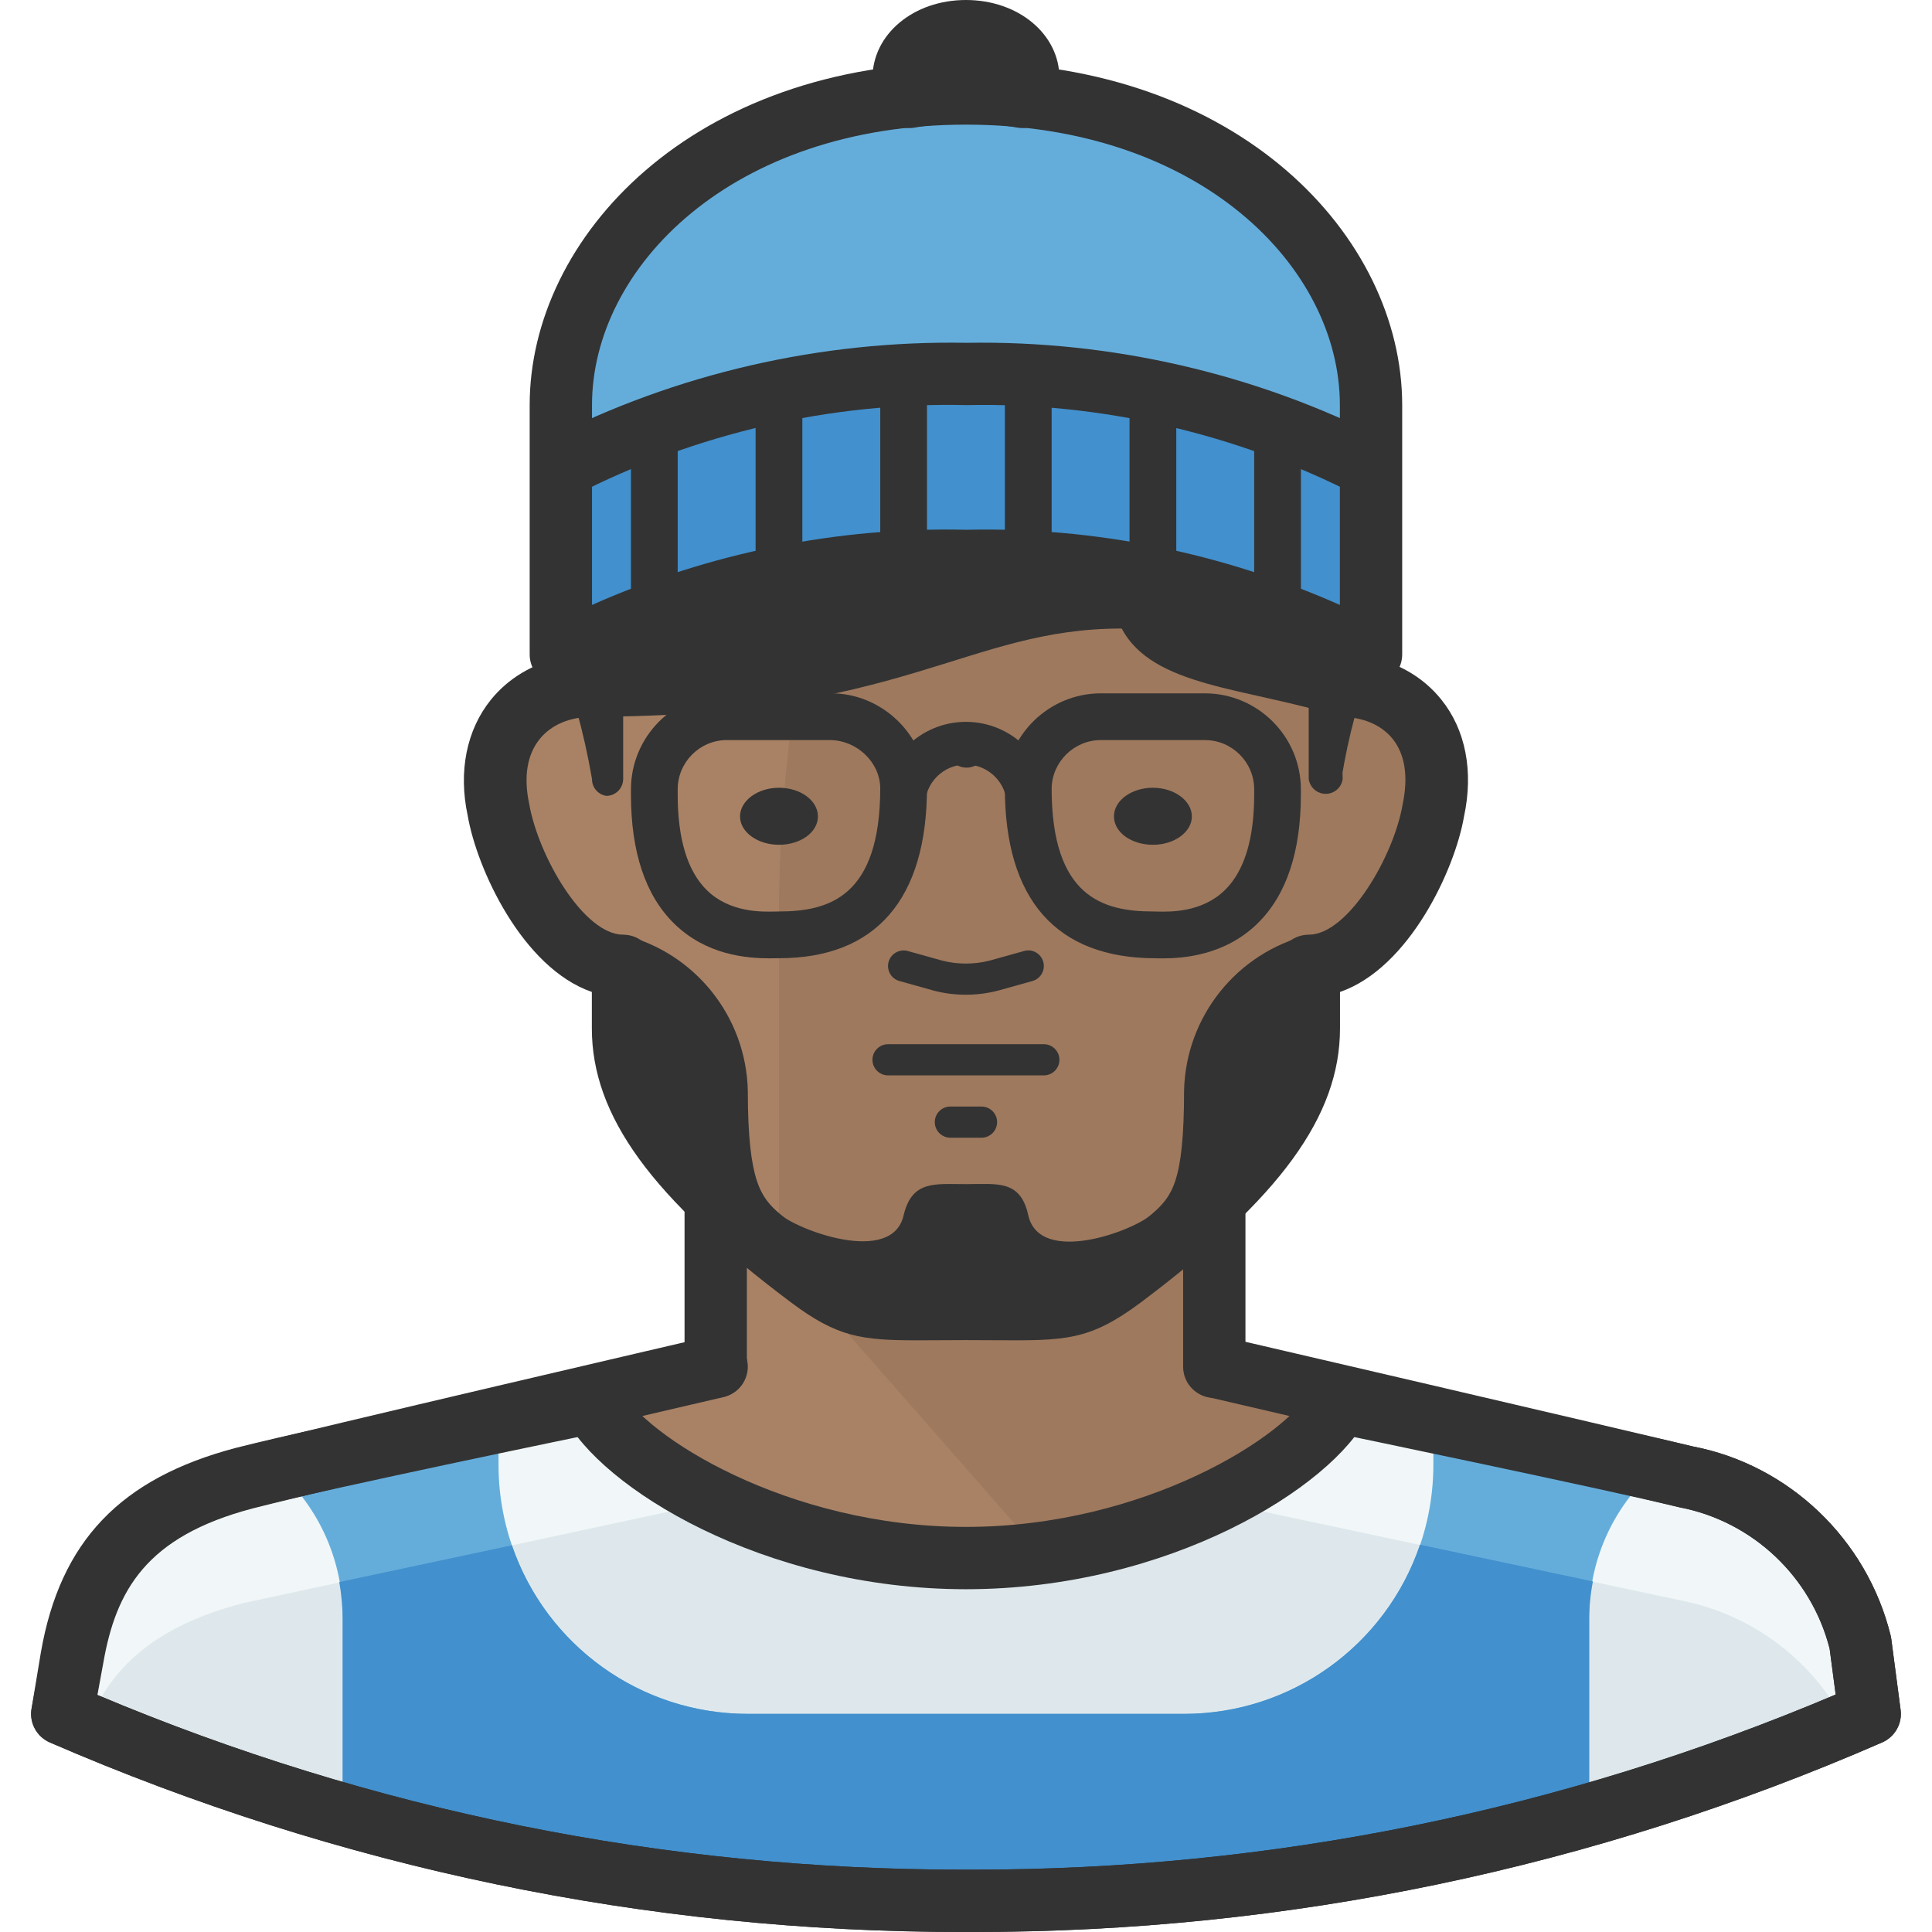 <?xml version="1.0" encoding="iso-8859-1"?>
<!-- Generator: Adobe Illustrator 19.0.0, SVG Export Plug-In . SVG Version: 6.00 Build 0)  -->
<svg version="1.1" id="Capa_1" xmlns="http://www.w3.org/2000/svg" xmlns:xlink="http://www.w3.org/1999/xlink" x="0px" y="0px"
	 viewBox="0 0 512 512" style="enable-background:new 0 0 512 512;" xml:space="preserve">
<path style="fill:#A98265;" d="M492.99,435.448c-5.516-22.462-23.61-39.655-46.328-44.015
	c-21.471-5.285-124.614-29.234-124.614-29.234V297.29H189.919v64.743c0,0-103.061,23.948-125.027,29.564
	c-31.381,8.258-41.786,25.27-45.667,47.566l-2.725,15.03c75.578,32.776,157.101,49.647,239.484,49.548
	c82.399,0.256,163.956-16.615,239.484-49.548L492.99,435.448z"/>
<path style="fill:#F1F7F8;" d="M355.08,371.613c-8.258,16.516-49.548,41.29-99.097,41.29s-90.839-24.774-99.097-41.29
	c0,0-70.276,14.452-92.243,20.067c-31.381,8.258-41.786,25.27-45.667,47.566L16.5,454.194
	c75.578,32.776,157.101,49.647,239.484,49.548c82.399,0.256,163.956-16.615,239.484-49.548l-2.477-18.828
	c-5.516-22.462-23.61-39.655-46.328-44.016C425.191,386.147,355.08,371.613,355.08,371.613z"/>
<path style="fill:#DEE8EC;" d="M446.662,424.382l-124.614-26.508c-41.778,19.984-90.351,19.984-132.129,0L64.644,424.795
	c-23.783,6.111-35.51,17.425-41.29,32.206c73.67,30.869,152.749,46.757,232.63,46.741c80.054,0.182,159.315-15.798,233.043-46.988
	C480.446,440.18,464.904,428.305,446.662,424.382z"/>
<path style="fill:#9E795E;" d="M355.08,371.613v-1.817l-33.032-7.68V297.29H189.919v16.516l85.801,97.775
	C316.185,406.214,347.978,385.982,355.08,371.613z"/>
<path style="fill:#A98265;" d="M355.08,181.677v-33.032c0-46.163-24.031-90.839-99.097-90.839s-99.097,44.759-99.097,90.839v33.032
	c-16.516,0-29.151,12.552-24.774,33.032c2.643,15.36,16.516,41.29,33.032,41.29v16.516c0,21.223,16.516,41.29,49.548,66.065
	c12.717,9.497,16.516,8.258,41.29,8.258s28.49,1.239,41.29-8.258c33.032-24.774,49.548-44.841,49.548-66.065V256
	c16.516,0,30.39-25.93,33.032-41.29C384.231,194.312,372.009,181.677,355.08,181.677z"/>
<path style="fill:#9E795E;" d="M255.984,346.839c24.774,0,28.49,1.239,41.29-8.258c33.032-24.774,49.548-44.924,49.548-66.065V256
	c16.516,0,30.39-26.013,33.032-41.29c4.377-20.563-8.258-33.032-24.774-33.032v-33.032c0-46.245-24.031-90.839-99.097-90.839
	c-6.681,0.025-13.353,0.471-19.985,1.321c-14.452,56.485-30.39,128.743-29.564,188.614v84.397l8.258,6.441
	C227.493,348.243,231.209,346.839,255.984,346.839z"/>
<g>
	<path style="fill:#333333;" d="M165.145,181.677v24.774h-8.258c-2.139-12.478-5.549-24.708-10.157-36.501
		c-2.238-6.747-3.46-13.791-3.634-20.893v-9.992l0.661-10.157c1.082-13.915,4.773-27.508,10.901-40.052
		c6.582-12.899,16.69-23.668,29.151-31.05c12.065-7.003,25.344-11.66,39.143-13.708c13.642-2.254,27.466-3.196,41.29-2.808
		c13.989-0.058,27.904,1.974,41.29,6.028c7.325,2.403,14.055,6.35,19.737,11.561c5.351,5.393,9.588,11.793,12.47,18.828
		l-7.432-4.377c7.837,0.107,15.376,3.039,21.223,8.258c5.285,4.806,9.332,10.81,11.809,17.507
		c3.947,12.024,6.037,24.584,6.194,37.244v18.746c-1.164,6.251-2.874,12.387-5.12,18.333c-4.129,10.669-7.118,21.735-8.919,33.032
		h-8.671v-24.774c0-2.279,1.85-4.129,4.129-4.129s4.129,1.85,4.129,4.129l0.743,24.774c-0.339,2.486-2.626,4.228-5.112,3.89
		c-2.023-0.273-3.617-1.866-3.89-3.89l0,0c0.983-12.338,3.559-24.502,7.68-36.17c1.602-5.393,2.7-10.925,3.303-16.516v-8.258
		c0.116-2.766-0.083-5.533-0.578-8.258c-0.545-11.297-2.832-22.437-6.772-33.032c-1.767-4.542-4.6-8.588-8.258-11.809
		c-3.345-2.725-7.581-4.104-11.892-3.881c-2.899,0.074-5.558-1.586-6.772-4.212l0,0c-2.263-5.219-5.582-9.918-9.745-13.791
		c-4.121-3.477-8.935-6.037-14.121-7.515c-11.817-3.386-24.039-5.137-36.335-5.203c-12.585-0.396-25.179,0.239-37.657,1.899
		c-12.082,1.429-23.783,5.103-34.519,10.818c-10.479,5.69-19.084,14.295-24.774,24.774c-5.698,10.884-9.332,22.726-10.735,34.932
		l-1.074,9.332v9.579c-0.083,6.012,0.751,11.999,2.477,17.755l5.12,18.911c1.875,6.722,2.874,13.667,2.973,20.645l0,0
		c0,2.461-1.998,4.459-4.459,4.459l0,0l0,0c-2.205-0.33-3.824-2.23-3.799-4.459l0,0v-24.774c0-2.279,1.85-4.129,4.129-4.129
		S165.145,179.398,165.145,181.677z"/>
	<path style="fill:#333333;" d="M330.306,80.929c-8.258-18.746-20.975-31.381-74.323-31.381
		c-82.581,0-107.355,39.061-107.355,101.409c0,15.608,8.258,23.453,8.258,38.978c82.581,0,99.097-23.37,140.387-23.37
		c8.258,15.608,33.032,15.608,57.806,23.37c0-15.525,8.258-23.37,8.258-38.978C363.338,104.299,352.438,80.929,330.306,80.929z"/>
	<path style="fill:#333333;" d="M243.076,355.196c-14.848,0-21.198-0.884-33.354-9.967c-37.07-27.797-52.876-49.54-52.876-72.712
		v-9.637c-18.366-6.359-30.464-32.537-32.908-46.765c-2.494-11.644-0.322-22.668,6.177-30.703
		c4.558-5.632,11.049-9.497,18.473-11.14v-25.625c0-29.803,10.463-99.138,107.396-99.138c96.925,0,107.396,69.335,107.396,99.138
		v25.583c7.515,1.594,13.94,5.409,18.548,11.124c6.483,8.019,8.63,19.06,6.037,31.1c-2.395,13.94-14.493,40.076-32.851,46.427v9.637
		c0,23.172-15.806,44.907-52.868,72.704c-13.601,10.108-19.877,10.075-38.697,9.951l-7.564-0.033l-7.573,0.033
		C246.512,355.179,244.744,355.196,243.076,355.196z M255.984,66.106c-78.997,0-90.797,51.712-90.797,82.539v33.032
		c0,4.583-3.716,8.299-8.299,8.299c-5.871,0-10.802,2.089-13.865,5.88c-3.336,4.129-4.302,10.042-2.791,17.119
		c2.403,13.915,14.46,34.725,24.915,34.725c4.583,0,8.299,3.716,8.299,8.299v16.516c0,17.35,13.824,35.122,46.229,59.425
		c9.034,6.747,10.884,6.689,28.631,6.631l7.68-0.033l7.68,0.033c17.664,0.074,19.539,0.124,28.672-6.656
		c32.372-24.279,46.196-42.058,46.196-59.4V256c0-4.583,3.716-8.299,8.299-8.299c10.455,0,22.52-20.819,24.857-34.403
		c1.594-7.482,0.652-13.419-2.651-17.524c-3.031-3.741-7.977-5.805-13.94-5.805c-4.583,0-8.299-3.716-8.299-8.299v-33.032
		C346.781,117.818,334.98,66.106,255.984,66.106z"/>
	<path style="fill:#333333;" d="M206.435,208.764c5.698,0,10.323,3.386,10.323,7.597c0,4.212-4.625,7.515-10.323,7.515
		c-5.698,0-10.323-3.386-10.323-7.515C196.113,212.232,200.737,208.764,206.435,208.764"/>
	<path style="fill:#333333;" d="M305.532,208.764c-5.698,0-10.323,3.386-10.323,7.597c0,4.212,4.625,7.515,10.323,7.515
		s10.323-3.386,10.323-7.515C315.855,212.232,311.23,208.764,305.532,208.764"/>
</g>
<path style="fill:#64ADDB;" d="M438.487,389.615c-13.791-3.386-36.748-8.836-58.632-13.956v12.47
	c0,36.484-29.58,66.065-66.065,66.065H198.177c-36.484,0-66.065-29.58-66.065-66.065v-12.47
	c-21.884,5.12-44.841,10.57-58.632,13.956c11.33,10.083,17.672,24.634,17.342,39.804v51.283
	c107.949,30.803,222.373,30.803,330.323,0v-51.283C420.815,414.249,427.157,399.699,438.487,389.615z"/>
<path style="fill:#4290CD;" d="M420.649,480.95h0.495v-51.53c0-3.468,0.33-6.92,0.991-10.323l-45.832-9.745
	c-9.084,26.789-34.221,44.817-62.514,44.841H198.177c-28.243,0-53.372-17.953-62.514-44.676l-45.75,9.745
	c0.586,3.353,0.892,6.755,0.908,10.157v51.2c53.743,15.187,109.312,22.966,165.161,23.123
	C311.643,503.569,367.03,495.905,420.649,480.95z"/>
<g>
	<path style="fill:#333333;" d="M204.057,253.969c-6.21,0-16.838-0.842-25.385-9.191c-7.606-7.441-11.462-18.944-11.462-34.197
		v-1.404c0-13.964,11.355-25.377,25.327-25.435h27.499c13.609-0.157,25.319,11.049,25.625,24.89
		c0,29.688-13.568,45.304-39.226,45.304C205.742,253.952,204.949,253.969,204.057,253.969z M192.562,196.129
		c-7.135,0.025-12.965,5.88-12.965,13.048v1.404c0,11.793,2.601,20.315,7.746,25.344c6.037,5.913,14.452,5.731,18.036,5.64
		l1.057-0.017c13.271,0,26.839-3.898,26.839-32.785c-0.157-6.97-6.334-12.527-13.155-12.635c-0.017,0-0.033,0-0.058,0H192.562z"/>
	<path style="fill:#333333;" d="M308.142,253.977c-0.735,0-1.363-0.017-1.875-0.025c-26.401-0.008-39.969-15.633-39.969-45.188
		c0.297-13.907,11.677-25.022,25.427-25.022c0.066,0,0.132,0,0.19,0h27.475c13.989,0.058,25.352,11.47,25.352,25.435v1.404
		c0,15.211-3.865,26.698-11.495,34.155C324.616,253.192,313.559,253.977,308.142,253.977z M291.733,196.129
		c-7.052,0-12.891,5.698-13.039,12.767c0,28.755,13.568,32.652,26.839,32.652l1.024,0.017c3.592,0.099,11.958,0.273,18.052-5.682
		c5.153-5.037,7.763-13.551,7.763-25.294v-1.404c0-7.168-5.83-13.023-12.99-13.048h-27.475
		C291.857,196.129,291.791,196.129,291.733,196.129z"/>
	<path style="fill:#333333;" d="M189.671,370.457c-4.558,0-8.258-3.691-8.258-8.258v-41.29c0-4.567,3.7-8.258,8.258-8.258
		c4.558,0,8.258,3.691,8.258,8.258v41.29C197.929,366.765,194.23,370.457,189.671,370.457z"/>
	<path style="fill:#333333;" d="M321.8,370.457c-4.567,0-8.258-3.691-8.258-8.258v-41.29c0-4.567,3.691-8.258,8.258-8.258
		c4.567,0,8.258,3.691,8.258,8.258v41.29C330.058,366.765,326.359,370.457,321.8,370.457z"/>
	<path style="fill:#333333;" d="M257.891,512c-0.884,0-1.775,0-2.667,0c-83.737,0-165.161-16.896-242.011-50.234
		c-3.526-1.528-5.525-5.285-4.831-9.067l2.725-14.865c5.095-29.3,21.042-45.989,51.687-54.057
		c21.859-5.599,121.047-28.647,125.258-29.622c4.393-1.074,8.877,1.726,9.91,6.169c1.032,4.443-1.734,8.877-6.177,9.91
		c-1.032,0.239-103.226,23.99-124.845,29.523c-28.218,7.424-36.236,21.76-39.573,40.985l-1.553,8.44
		c72.985,30.728,150.14,46.303,229.45,46.303c0.851,0,1.726,0,2.593,0c79.063,0,155.921-15.608,228.616-46.41l-1.602-12.164
		c-4.864-19.068-20.422-33.742-39.754-37.45c-21.57-5.219-123.896-28.978-124.928-29.217c-4.435-1.024-7.201-5.467-6.169-9.91
		c1.024-4.443,5.492-7.242,9.91-6.169c1.024,0.231,103.424,24.006,124.689,29.159c25.41,4.872,46.13,24.559,52.406,50.069
		c0.074,0.297,0.132,0.595,0.173,0.9l2.477,18.828c0.487,3.642-1.511,7.168-4.889,8.646C422.309,495.104,341.273,512,257.891,512z"
		/>
	<path style="fill:#333333;" d="M257.891,512c-0.884,0-1.775,0-2.667,0c-83.737,0-165.161-16.896-242.011-50.234
		c-3.477-1.511-5.483-5.186-4.856-8.919l2.477-14.947c5.128-29.448,21.075-46.146,51.712-54.206
		c21.966-5.616,89.806-19.58,92.68-20.166c4.492-0.9,8.836,1.949,9.753,6.425c0.917,4.468-1.957,8.828-6.425,9.753
		c-0.702,0.149-70.334,14.476-91.863,19.976c-28.21,7.424-36.228,21.76-39.573,40.993l-1.404,8.473
		c73.01,30.745,150.206,46.336,229.549,46.336c0.859,0,1.726,0,2.593,0c79.063,0,155.921-15.608,228.616-46.41l-1.602-12.164
		c-4.864-19.068-20.422-33.742-39.754-37.45c-21.479-5.194-91.004-19.613-91.698-19.762c-4.468-0.925-7.333-5.302-6.408-9.769
		s5.293-7.3,9.769-6.408c2.866,0.595,70.491,14.625,91.846,19.795c25.41,4.872,46.13,24.559,52.406,50.069
		c0.074,0.297,0.132,0.595,0.173,0.9l2.477,18.828c0.487,3.642-1.511,7.168-4.889,8.646C422.309,495.104,341.273,512,257.891,512z"
		/>
	<path style="fill:#333333;" d="M276.629,284.986h-41.29c-2.279,0-4.129-1.85-4.129-4.129s1.85-4.129,4.129-4.129h41.29
		c2.279,0,4.129,1.85,4.129,4.129S278.908,284.986,276.629,284.986z"/>
	<path style="fill:#333333;" d="M260.113,301.502h-8.258c-2.279,0-4.129-1.85-4.129-4.129c0-2.279,1.85-4.129,4.129-4.129h8.258
		c2.279,0,4.129,1.85,4.129,4.129C264.242,299.652,262.392,301.502,260.113,301.502z"/>
	<path style="fill:#333333;" d="M255.959,263.614c-2.816,0-5.624-0.347-8.357-1.049l-9.249-2.585
		c-2.197-0.611-3.477-2.89-2.866-5.087c0.619-2.197,2.899-3.468,5.087-2.866l9.166,2.56c4.046,1.032,8.431,1.032,12.561-0.025
		l9.084-2.535c2.197-0.652,4.476,0.669,5.087,2.866c0.611,2.197-0.669,4.476-2.866,5.087l-9.166,2.56
		C261.657,263.251,258.8,263.614,255.959,263.614z"/>
</g>
<path style="fill:#64ADDB;" d="M148.629,173.419c33.156-17.086,70.061-25.608,107.355-24.774
	c37.293-0.834,74.199,7.688,107.355,24.774v-66.065c0-41.29-41.29-82.581-107.355-82.581s-107.355,41.29-107.355,82.581V173.419z"/>
<path style="fill:#4290CD;" d="M148.629,123.871c33.181-17.012,70.07-25.526,107.355-24.774
	c37.285-0.751,74.174,7.763,107.355,24.774v49.548c-33.156-17.086-70.061-25.608-107.355-24.774
	c-37.293-0.834-74.199,7.688-107.355,24.774V123.871z"/>
<g>
	<path style="fill:#333333;" d="M271.013,33.941c-0.496,0-0.991-0.041-1.486-0.132c-8.448-1.553-18.663-1.544-27.086,0
		c-3.328,0.603-6.697-0.875-8.481-3.733c-1.751-2.808-2.709-6.02-2.75-9.315C231.209,9.067,242.094,0,255.984,0
		c13.898,0,24.774,9.067,24.774,20.645c-0.05,3.402-0.991,6.615-2.733,9.406C276.497,32.504,273.829,33.941,271.013,33.941z"/>
	<path style="fill:#333333;" d="M173.403,168.795c-3.419,0-6.194-2.775-6.194-6.194v-49.548c0-3.419,2.775-6.194,6.194-6.194
		s6.194,2.775,6.194,6.194v49.548C179.596,166.02,176.822,168.795,173.403,168.795z"/>
	<path style="fill:#333333;" d="M206.435,160.206c-3.419,0-6.194-2.775-6.194-6.194v-49.961c0-3.419,2.775-6.194,6.194-6.194
		s6.194,2.775,6.194,6.194v49.961C212.629,157.432,209.854,160.206,206.435,160.206z"/>
	<path style="fill:#333333;" d="M239.467,155.582c-3.419,0-6.194-2.775-6.194-6.194V99.757c0-3.419,2.775-6.194,6.194-6.194
		s6.194,2.775,6.194,6.194v49.631C245.661,152.807,242.886,155.582,239.467,155.582z"/>
	<path style="fill:#333333;" d="M272.5,155.499c-3.419,0-6.194-2.775-6.194-6.194V99.757c0-3.419,2.775-6.194,6.194-6.194
		s6.194,2.775,6.194,6.194v49.548C278.693,152.725,275.919,155.499,272.5,155.499z"/>
	<path style="fill:#333333;" d="M305.532,159.711c-3.419,0-6.194-2.775-6.194-6.194v-49.548c0-3.419,2.775-6.194,6.194-6.194
		s6.194,2.775,6.194,6.194v49.548C311.726,156.936,308.951,159.711,305.532,159.711z"/>
	<path style="fill:#333333;" d="M338.564,168.712c-3.419,0-6.194-2.775-6.194-6.194v-49.466c0-3.419,2.775-6.194,6.194-6.194
		s6.194,2.775,6.194,6.194v49.466C344.758,165.938,341.983,168.712,338.564,168.712z"/>
	<path style="fill:#333333;" d="M363.338,181.677c-1.297,0-2.593-0.306-3.782-0.917c-31.827-16.409-67.534-24.609-103.391-23.858
		c-36.154-0.71-71.928,7.457-103.754,23.858c-2.568,1.313-5.624,1.214-8.085-0.289s-3.956-4.17-3.956-7.052v-66.065
		c0-44.651,43.247-90.839,115.613-90.839c72.374,0,115.613,46.187,115.613,90.839v66.065c0,2.882-1.503,5.549-3.956,7.052
		C366.32,181.273,364.833,181.677,363.338,181.677z M255.984,33.032c-62.026,0-99.097,37.789-99.097,74.323v52.959
		c31.133-13.816,65.148-20.728,99.278-19.918c33.792-0.793,67.79,6.103,98.915,19.918v-52.959
		C355.08,70.821,318.018,33.032,255.984,33.032z"/>
	<path style="fill:#333333;" d="M359.573,131.221c-31.86-16.334-67.658-24.634-103.424-23.866
		c-36.146-0.842-71.895,7.531-103.754,23.866l-7.531-14.691c34.279-17.573,72.729-26.376,111.286-25.683
		c38.177-0.661,76.668,8.101,110.955,25.683L359.573,131.221z"/>
	<path style="fill:#333333;" d="M256.149,203.437c-2.849,0-5.203-2.312-5.203-5.161s2.271-5.161,5.12-5.161h0.083
		c2.849,0,5.161,2.312,5.161,5.161S258.998,203.437,256.149,203.437z"/>
	<path style="fill:#333333;" d="M272.5,219.128c-3.122,0-5.657-2.535-5.657-5.657c0-5.987-4.872-10.859-10.859-10.859
		c-5.987,0-10.859,4.872-10.859,10.859c0,3.122-2.535,5.657-5.657,5.657s-5.657-2.535-5.657-5.657
		c0-12.222,9.951-22.173,22.173-22.173c12.222,0,22.173,9.951,22.173,22.173C278.156,216.601,275.621,219.128,272.5,219.128z"/>
	<path style="fill:#333333;" d="M346.822,247.742c-19.051,4.757-32.578,21.661-33.032,41.29c0,24.774-3.386,27.912-8.258,32.537
		c-4.872,4.625-29.977,13.956-33.032,0.496c-2.065-9.497-8.258-8.258-16.516-8.258s-14.286-1.074-16.516,8.258
		c-3.055,13.461-28.49,3.799-33.032-0.496c-4.542-4.294-8.258-7.763-8.258-32.537c-0.454-19.629-13.981-36.534-33.032-41.29v25.683
		c0.578,20.81,16.516,40.63,49.548,64.991c12.717,9.497,16.516,8.258,41.29,8.258s28.49,1.239,41.29-8.258
		c31.463-23.37,47.814-42.612,49.548-62.596V247.742z"/>
	<path style="fill:#333333;" d="M255.984,421.161c-53.801,0-97.115-27.111-106.488-45.857l14.774-7.391
		c6.235,12.478,44.255,36.732,91.714,36.732s85.479-24.262,91.706-36.724l14.774,7.391
		C353.098,394.05,309.785,421.161,255.984,421.161z"/>
</g>
<g>
</g>
<g>
</g>
<g>
</g>
<g>
</g>
<g>
</g>
<g>
</g>
<g>
</g>
<g>
</g>
<g>
</g>
<g>
</g>
<g>
</g>
<g>
</g>
<g>
</g>
<g>
</g>
<g>
</g>
</svg>
